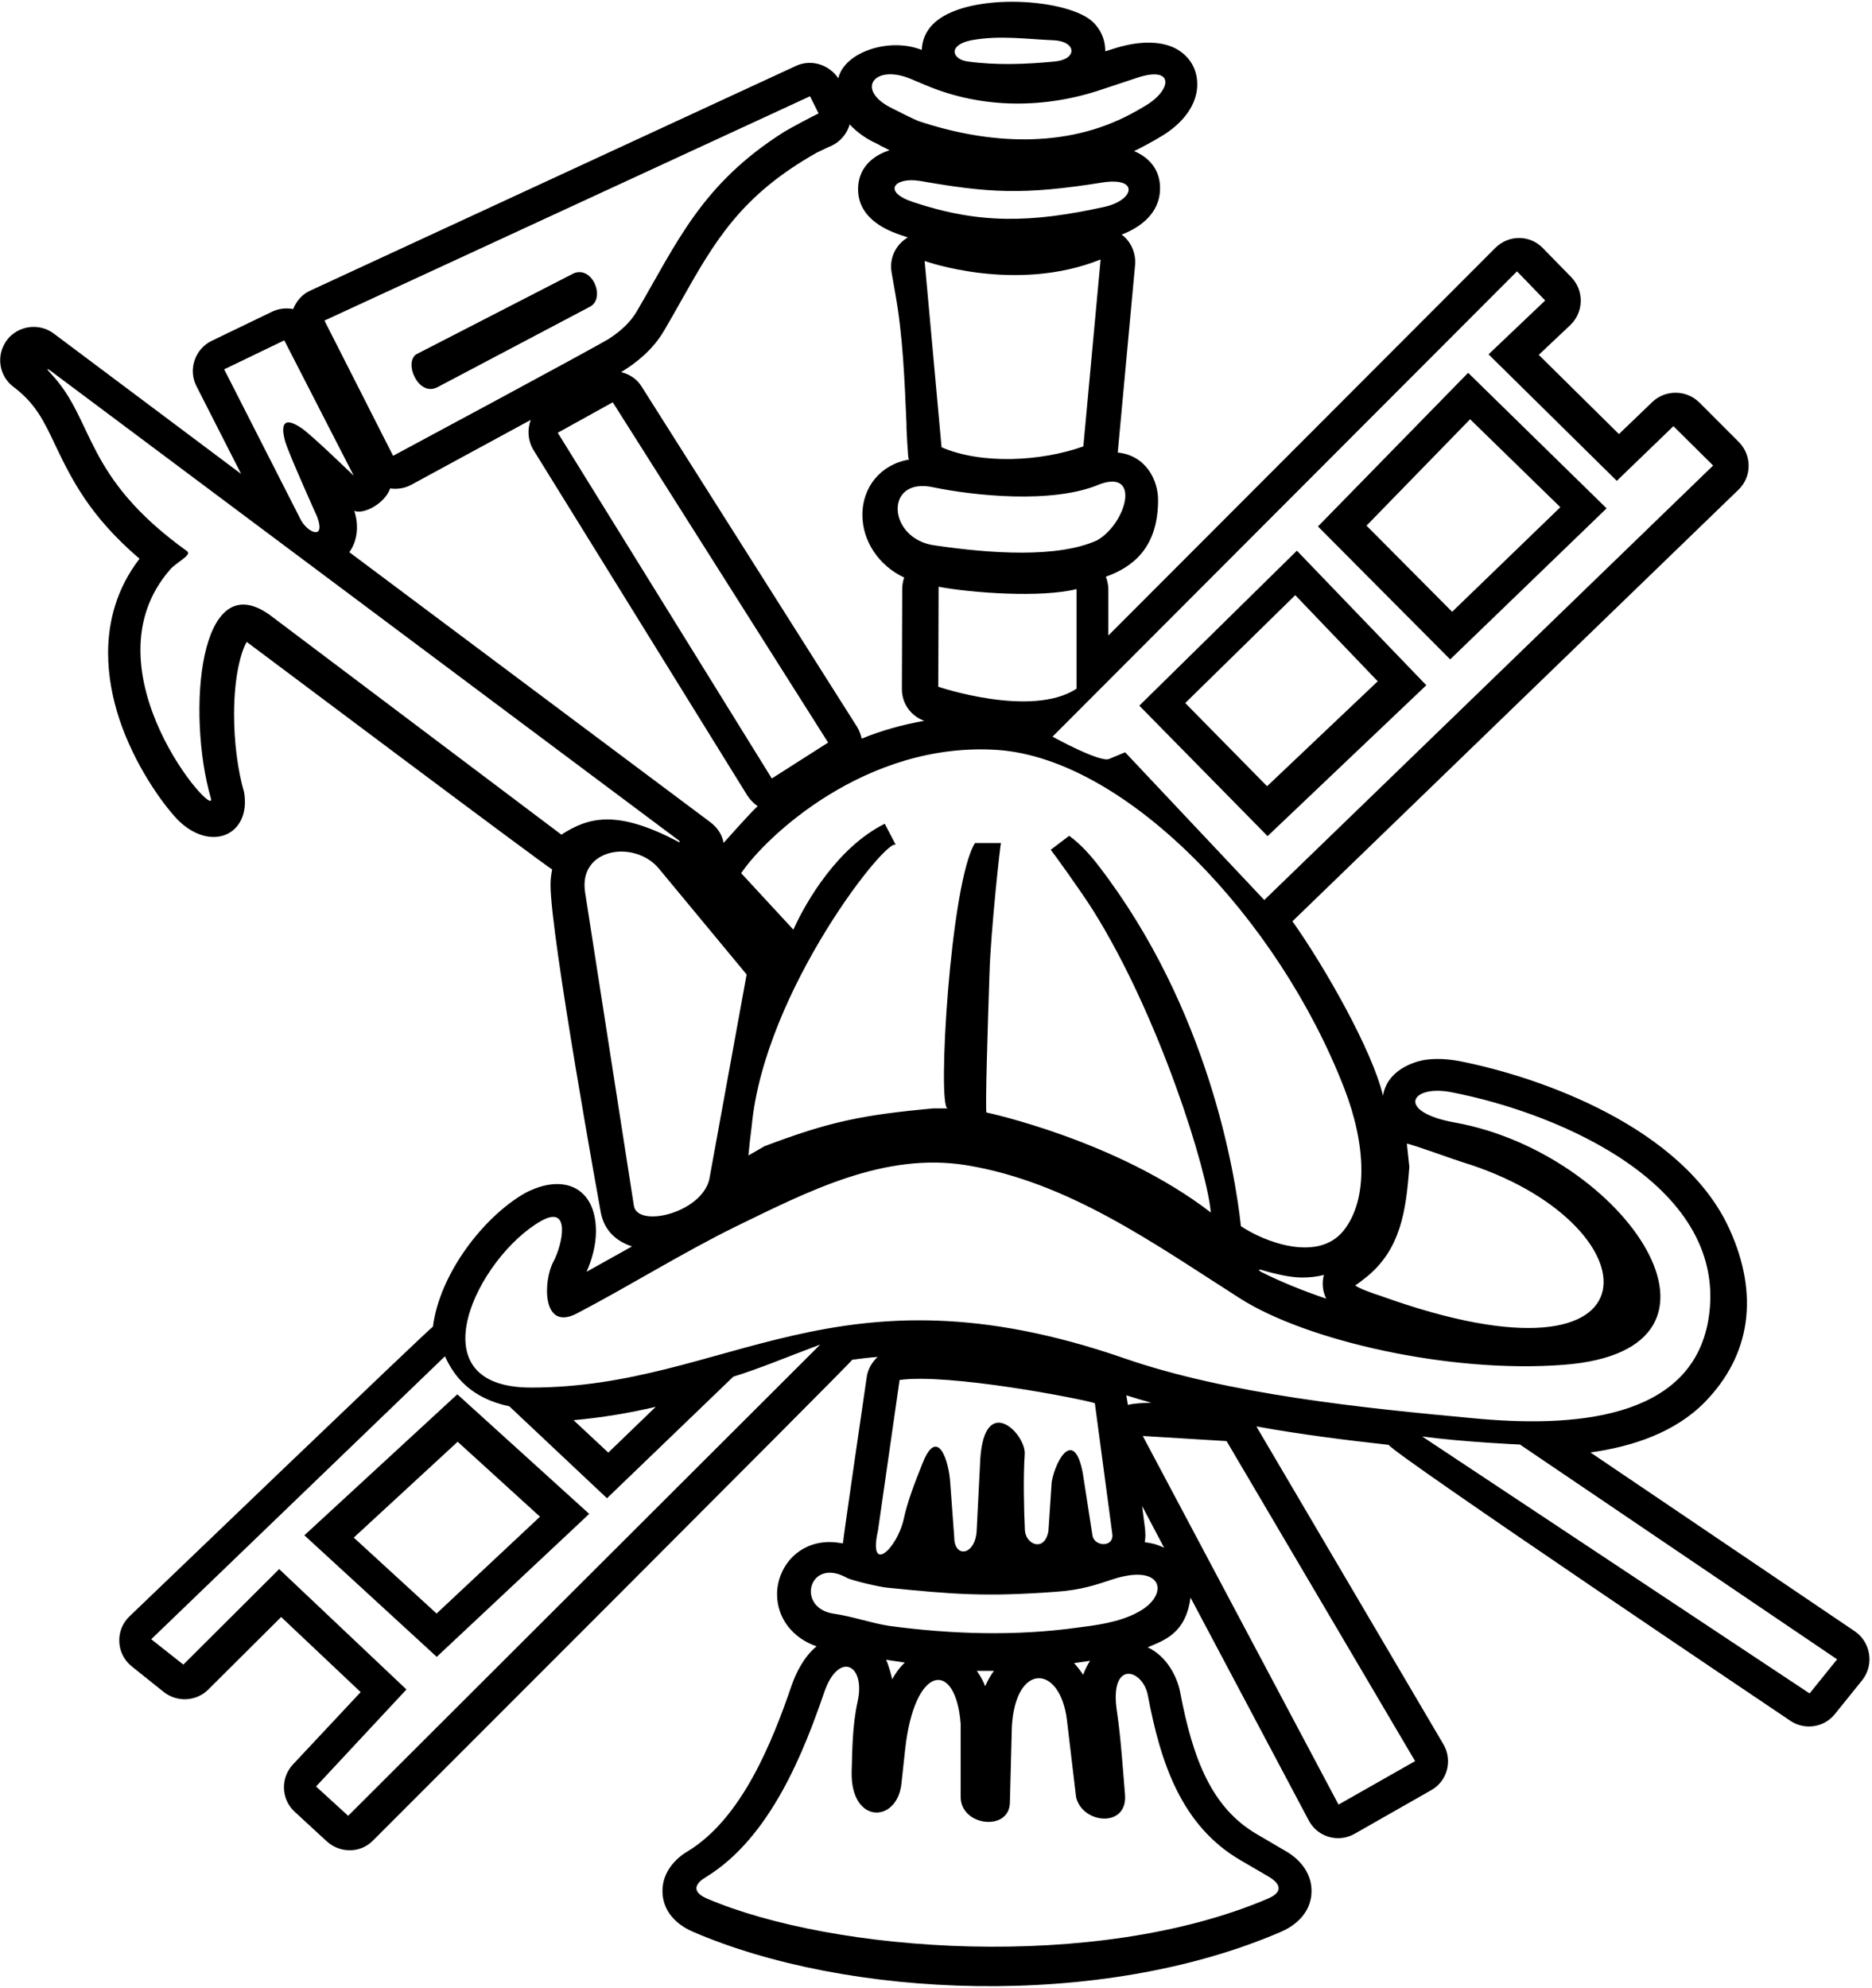 <?xml version="1.0" encoding="UTF-8"?>
<svg xmlns="http://www.w3.org/2000/svg" xmlns:xlink="http://www.w3.org/1999/xlink" width="567pt" height="602pt" viewBox="0 0 567 602" version="1.1">
<g id="surface1">
<path style=" stroke:none;fill-rule:nonzero;fill:rgb(0%,0%,0%);fill-opacity:1;" d="M 561.816 493.938 L 481.723 439.777 C 494.586 437.98 507.465 433.66 516.414 424.48 C 530.141 410.41 533 392.18 523.754 371.988 C 509.77 341.461 466.855 326.109 441.777 321.234 C 439.633 320.836 437.539 320.637 435.594 320.637 C 433.949 320.637 432.352 320.734 430.855 321.035 C 428.113 321.633 420.184 323.977 418.887 331.758 C 415.68 318.137 401.34 292.883 391.461 278.945 L 526.605 148.234 C 530.648 144.297 530.648 137.812 526.605 133.773 L 514.641 121.805 C 510.699 117.965 504.414 117.965 500.477 121.703 L 490.352 131.43 L 466.066 107.441 L 475.691 98.363 C 479.73 94.426 479.828 87.941 475.891 83.902 L 467.359 75.176 C 463.422 71.035 456.938 71.035 452.898 75.074 L 335.703 192.422 L 335.703 178.457 C 335.703 177.16 335.406 175.863 334.957 174.617 C 343.109 171.695 350.766 165.828 350.766 151.379 C 350.766 145.391 347.125 137.91 338.547 137.016 L 343.781 80.461 C 343.883 79.715 343.883 78.715 343.684 77.52 C 343.184 74.676 341.641 72.434 339.742 71.035 C 344.781 69.09 351.363 64.953 351.363 56.973 C 351.363 50.59 347.125 47.246 343.484 45.754 C 344.68 45.254 349.77 42.512 351.664 41.312 C 356.051 38.77 362.633 33.285 362.633 25.504 C 362.633 19.121 358.246 14.883 353.207 13.586 C 344.594 11.207 334.758 15.879 334.758 15.48 C 334.758 11.598 333.168 8.742 331.094 6.727 C 323.68 -0.473 294.055 -2.453 283.426 6.539 C 281.156 8.461 279.371 11.199 279.199 15.082 L 279.102 15.082 C 269.145 11.219 255.672 15.871 253.918 23.711 C 251.074 19.52 245.688 17.824 241.051 19.969 L 94.082 87.941 C 91.539 89.039 89.742 91.184 88.797 93.578 C 86.703 93.18 84.457 93.379 82.312 94.426 L 64.109 103.203 C 59.074 105.645 56.93 111.828 59.473 116.867 L 73.035 143.496 L 16.234 100.957 C 11.797 97.664 5.414 98.562 2.07 103.004 C -1.27 107.539 -0.371 113.824 4.117 117.164 C 10.648 122.102 13.191 127.188 16.832 134.969 C 21.52 144.695 26.957 156.113 42.266 169.18 C 35.387 178.059 32.742 188.082 32.742 197.707 C 32.742 204.785 34.137 211.672 36.184 217.855 C 40.723 231.367 48.75 242.84 53.785 248.176 C 63.918 258.305 76.09 252.812 73.934 239.895 C 71.988 233.215 70.895 224.637 70.895 216.309 C 70.895 204.391 73.137 197.008 74.734 194.363 C 75.031 194.562 166.145 262.938 167.242 263.234 C 166.941 264.781 166.742 266.277 166.742 267.922 C 166.742 283.242 181.855 366.469 181.855 366.469 C 182.852 373.051 187.289 376.043 191.43 377.391 C 190.832 377.688 181.754 382.824 177.664 385.07 C 179.211 381.629 180.508 377.09 180.508 372.852 C 180.508 359.285 170.441 355.156 158.965 361.281 C 146.395 368.461 133.133 385.766 131.137 401.676 C 130.09 402.176 39.227 489.398 39.227 489.398 C 34.785 493.637 35.184 500.816 39.922 504.559 L 49.648 512.34 C 53.688 515.48 59.473 515.18 63.113 511.539 L 85.156 489.598 L 109.242 512.34 L 88.695 534.281 C 84.855 538.418 85.156 544.902 89.344 548.645 L 99.02 557.57 C 103.109 561.211 109.242 561.109 112.984 557.27 C 112.984 557.27 257.656 412.695 258.156 411.699 C 260.699 411.352 263.191 411.051 265.836 410.852 C 264.141 412.398 262.793 414.594 262.492 417.137 C 262.492 417.137 255.414 465.512 255.312 467.305 C 254.016 467.105 252.672 466.906 251.273 466.906 C 241.449 466.906 235.363 474.785 235.363 482.715 C 235.363 489.996 240.152 496.031 247.336 498.473 C 243.492 501.617 241.148 506.453 239.852 510.094 C 233.867 527.598 224.645 550.59 208.336 560.512 C 207.637 560.91 200.656 564.852 200.656 572.531 C 200.656 580.109 206.938 583.652 209.883 584.898 C 256.414 605.004 333.02 608.66 388.02 584.898 C 390.961 583.652 397.242 580.012 397.242 572.531 C 397.242 564.852 390.363 561.012 389.312 560.414 L 380.637 555.328 C 366.973 547.348 361.289 532.586 357.445 512.34 C 356.551 507.602 353.309 501.414 347.621 498.773 C 352.734 496.582 359.129 494.594 360.59 483.711 L 396.395 551.188 C 399.039 556.223 405.324 558.07 410.309 555.227 L 433.449 542.059 C 438.438 539.27 440.031 532.984 437.191 528.148 L 380.539 431.898 C 394.004 434.34 407.668 436.035 420.633 437.48 C 421.23 439.676 542.266 521.016 542.266 521.016 C 546.605 523.957 552.488 523.059 555.73 519.02 L 564.059 508.699 C 567.699 504.059 566.652 497.277 561.816 493.938 Z M 426.867 353.301 L 426.117 346.27 C 427.863 346.52 441.277 351.406 442.875 351.855 C 501.473 369.758 506.062 424.066 418.141 392.352 C 416.195 391.754 411.656 390.156 410.461 389.207 C 411.656 388.461 412.754 387.512 413.75 386.766 C 424.273 378.336 425.871 366.566 426.867 353.301 Z M 407.168 329.562 C 413.699 346.418 414.5 363.176 406.918 372.652 C 399.055 382.348 382.73 375.914 375.852 371.254 C 374.113 355.055 365.945 305.363 332.859 262.289 C 330.27 258.898 327.227 255.508 323.836 253.062 L 318.25 257.301 C 318.848 257.949 327.59 270.082 331.062 275.621 C 351.277 307.824 365.805 354.887 366.723 367.113 C 338.305 345.211 298.801 336.844 298.801 336.844 C 298.352 336.844 299.199 309.516 299.699 294.805 C 300.047 282.285 302.988 255.258 303.188 255.258 L 295.309 255.258 C 287.797 267.184 283.809 335.598 287.031 335.598 L 282.691 335.598 C 261.047 337.594 251.125 339.637 231.523 347.066 L 226.688 349.859 C 226.938 346.918 227.188 344.973 227.684 340.934 C 231.523 299.789 269.426 252.363 271.371 255.906 L 267.98 249.422 C 253.762 256.469 244.098 273 240.301 281.488 L 224.492 264.383 C 231.477 253.883 262.039 224.312 302.34 227.078 C 341.188 229.973 387.121 277.848 407.168 329.562 Z M 401.684 393.199 C 395.188 391.047 387.605 387.965 382.215 385.223 C 380.98 384.594 381.055 384.184 382.332 384.574 C 386.168 385.742 390.934 386.812 394.301 386.812 C 396.496 386.812 398.738 386.613 400.984 386.016 C 400.336 388.461 400.586 390.953 401.684 393.199 Z M 107.297 154.668 C 109.992 155.879 116.539 152.562 118.172 147.887 C 120.266 148.184 122.609 147.887 124.652 146.738 L 160.758 127.141 C 159.66 130.082 159.859 133.371 161.559 136.215 L 226.34 240.844 C 227.188 242.141 228.281 243.285 229.48 244.086 C 226.539 246.828 219.258 255.207 219.156 255.207 C 218.758 252.961 217.562 250.77 215.117 248.922 L 105.801 167.188 C 108.52 163.449 108.621 158.52 107.297 154.668 Z M 168.938 131.031 L 185.594 121.805 L 250.824 224.836 L 233.77 235.707 Z M 284.188 207.93 L 284.289 177.656 C 294.359 179.555 315.508 181.051 326.078 178.355 L 326.078 208.527 C 312.363 217.504 284.188 207.93 284.188 207.93 Z M 459.48 82.156 L 468.012 90.984 L 450.855 107.289 L 489.703 145.59 L 506.859 129.035 L 518.879 140.953 L 382.93 272.512 L 340.789 227.777 L 335.855 229.824 C 333.062 230.82 319.547 223.488 318.797 223.039 Z M 332.312 163.594 C 320.355 169.016 300.109 167.625 283.141 165.141 C 268.777 163.246 267.68 144.297 282.641 147.535 C 294.18 149.941 318.742 152.812 333.16 146.59 C 345.629 142.102 341.141 158.508 332.312 163.594 Z M 280.051 79.016 C 280.051 79.016 307.578 88.922 333.359 78.566 L 328.125 135.168 C 315.238 139.77 297.145 140.648 285.184 135.418 C 284.938 132.773 280.051 79.016 280.051 79.016 Z M 334.457 62.656 C 312.363 67.496 296.703 67.895 276.656 61.211 C 267.031 58.07 270.922 53.531 278.602 54.777 C 299.496 58.418 309.82 59.117 334.109 55.227 C 345.031 53.582 343.684 60.613 334.457 62.656 Z M 294.211 12.188 C 302.691 10.594 311.316 11.891 319.148 12.188 C 326.129 12.535 326.379 17.973 319.496 18.621 C 310.77 19.469 301.844 19.82 293.113 18.621 C 288.379 18.023 286.93 13.637 294.211 12.188 Z M 275.66 23.809 L 280.648 25.902 C 297.703 33.035 316.652 32.934 334.008 27 L 344.082 23.66 C 355.703 19.668 355.152 27.102 346.977 31.988 C 344.828 33.285 344.082 33.684 342.586 34.48 C 322.59 45.203 299 43.605 278.254 36.676 C 276.406 35.977 272.02 33.684 270.473 32.934 C 258.805 27.348 264.641 19.32 275.66 23.809 Z M 251.82 44.156 C 254.613 42.859 256.559 40.414 257.359 37.672 C 259.703 40.215 262.645 42.16 265.285 43.355 C 265.586 43.457 266.086 43.758 266.781 44.156 C 267.383 44.453 268.43 44.953 269.426 45.504 C 266.184 46.5 259.902 49.539 259.902 57.32 C 259.902 66.648 269.625 70.039 272.566 71.086 C 273.367 71.383 274.164 71.586 274.961 71.883 C 271.52 73.93 269.328 77.867 270.023 82.305 L 271.223 89.188 C 273.465 101.805 273.965 114.672 274.562 128.336 L 274.562 129.531 C 274.664 132.277 274.863 135.117 275.062 137.961 C 275.062 138.359 275.16 138.758 275.312 139.156 C 266.586 140.652 261.199 147.637 261.199 155.863 C 261.199 163.746 266.086 171.227 273.863 174.867 C 273.465 175.961 273.266 177.211 273.266 178.406 L 273.168 208.68 C 273.168 213.117 276.008 216.855 279.949 218.254 C 273.367 219.398 266.984 221.195 260.996 223.641 C 260.699 222.441 260.301 221.195 259.602 220.098 L 194.32 117.016 C 192.875 114.672 190.582 113.277 188.137 112.676 C 192.777 109.836 197.762 105.895 201.203 100.012 C 203 96.969 204.645 94.027 206.242 91.184 C 216.562 72.879 224.492 59.117 247.434 46.199 C 248.082 45.902 249.879 45.055 251.324 44.355 C 251.523 44.254 251.723 44.254 251.82 44.156 Z M 245.34 29.145 L 247.934 34.332 C 246.836 34.828 239.203 38.848 237.465 39.945 C 212.516 55.723 205.137 73.344 192.875 94.273 C 190.809 97.777 187.84 100.355 184.516 102.52 C 181.02 104.797 119.066 138.012 119.066 138.012 L 98.273 97.066 Z M 67.902 111.828 L 86.102 103.051 L 107.148 144.047 C 106.25 143.199 94.375 131.699 91.355 129.648 C 86.746 126.512 84.641 127.445 86.383 133.68 C 87.359 137.176 96.078 156.512 96.078 156.512 C 98.719 163.695 93.137 161.301 91.09 157.359 Z M 81.766 186.234 C 60.219 170.676 56.48 215.91 63.859 241.691 C 65.855 249.074 24.91 202.793 51.594 172.371 C 53.238 170.426 58.176 168.031 56.73 166.938 C 25.145 144.281 28.816 127.48 15.578 113.297 C 12.566 110.066 16.105 112.863 16.105 112.863 L 205.719 254.559 C 205.719 254.559 206.262 255.301 205.426 254.859 C 186.676 244.953 178.105 247.508 170.035 252.715 Z M 177.215 270.168 C 175.121 256.703 192.277 254.211 199.559 262.984 L 226.141 295.055 L 214.816 357.191 C 212.273 367.414 192.875 371.902 191.977 364.973 Z M 105.453 549.789 L 95.727 540.914 L 123.105 511.539 L 84.559 475.086 L 55.531 504.008 L 45.809 496.328 L 134.777 410.652 C 137.668 417.086 142.855 423.367 154.277 425.812 L 183.848 453.641 L 222.098 416.836 C 230.328 414.293 238.605 410.754 248.43 407.109 Z M 173.727 430.004 C 182.551 429.203 190.73 427.809 198.609 425.961 L 184.246 439.824 Z M 265.934 463.363 L 272.469 417.836 C 287.328 415.738 327.523 423.52 331.613 424.863 L 336.902 464.461 C 337.449 468.504 331.664 468.402 330.914 465.062 L 327.973 446.109 C 325.43 432.496 319.844 441.621 318.547 448.652 L 317.551 463.613 C 316.355 470.098 310.617 467.652 310.422 463.266 C 310.121 456.684 309.922 446.957 310.371 440.324 C 310.867 434.09 297.402 420.578 296.805 443.965 L 295.809 463.613 C 295.309 471.047 289.023 471.793 289.023 465.461 L 287.828 449.203 C 287.43 441.973 283.891 431.898 279.5 442.867 C 276.957 449.203 274.91 454.488 273.715 459.973 C 271.621 469.199 262.895 476.879 265.934 463.363 Z M 347.672 513.336 C 351.562 533.98 357.895 552.832 375.75 563.254 L 384.477 568.344 C 386.922 569.84 389.465 572.48 384.129 574.824 C 331.988 597.148 252.359 591.219 214.07 574.824 C 208.734 572.48 211.277 569.84 213.82 568.344 C 233.668 556.223 243.742 529.492 249.578 512.586 C 253.918 499.723 262.297 503.859 259.754 515.23 C 258.156 522.461 258.156 529.742 257.957 536.375 C 257.559 552.434 271.672 552.086 273.016 540.164 L 274.113 530.09 C 276.855 503.859 289.473 502.363 290.969 521.914 L 290.969 544.055 C 290.969 553.031 305.883 554.629 305.883 545.652 L 306.48 522.762 C 307.578 503.359 320.992 503.859 323.137 520.617 L 325.93 544.156 C 327.875 552.336 341.641 553.531 340.742 543.309 C 340.141 536.078 339.445 525.852 338.348 518.523 C 335.754 502.363 346.129 505.207 347.672 513.336 Z M 268.379 502.562 C 270.324 502.863 272.117 503.062 274.062 503.41 C 272.52 504.809 271.32 506.504 270.223 508.449 C 270.125 507.75 269.078 503.91 268.379 502.562 Z M 295.855 505.906 C 297.152 505.906 300.695 505.906 301.043 505.906 C 299.996 507.301 299.098 508.945 298.402 510.543 C 297.801 508.945 296.855 507.301 295.855 505.906 Z M 325.332 503.559 C 325.93 503.461 329.371 502.961 330.168 502.863 C 329.27 504.258 328.57 505.707 328.074 507.102 C 327.277 505.906 326.328 504.656 325.332 503.559 Z M 344.828 488.051 C 339.047 491.293 331.516 492.141 326.527 492.789 C 307.676 495.434 288.129 494.832 269.328 492.289 C 263.59 491.391 258.355 489.445 252.57 488.602 C 241 486.953 244.891 471.395 256.41 477.68 C 257.758 478.527 266.734 480.57 268.727 480.719 C 288.977 482.766 298.602 483.512 319.746 481.969 C 327.625 481.418 331.863 479.871 337.051 478.176 C 352.41 473.191 354.305 482.914 344.828 488.051 Z M 341.141 422.473 C 343.586 423.27 346.176 424.016 348.719 424.715 C 348.719 424.715 343.086 424.816 341.641 425.414 C 341.641 425.414 341.238 422.969 341.141 422.473 Z M 349.469 467.453 C 348.57 467.254 347.672 467.055 346.727 466.957 C 346.824 466.309 346.926 465.512 346.926 464.812 C 346.926 464.215 346.824 463.613 346.824 462.965 L 345.926 455.984 L 352.609 468.652 C 351.613 468.152 350.566 467.754 349.469 467.453 Z M 428.613 533.234 L 405.422 546.398 L 346.129 434.789 L 371.512 436.336 Z M 340.492 411.25 C 253.02 380.98 220.805 420.129 160.809 420.129 C 125.004 420.129 144.898 380.48 163.852 369.711 C 173.078 364.473 170.336 376.891 167.641 381.977 C 164.5 387.66 164 403.371 174.82 397.637 C 190.582 389.406 206.488 379.434 222.797 371.402 C 244.742 360.73 267.828 348.762 292.715 352.805 C 323.684 357.891 349.469 376.492 375.449 393.047 C 395.496 405.914 439.086 415.891 473.496 413.246 C 532.891 408.809 492.195 349.16 440.68 339.887 C 422.578 336.645 427.215 328.266 439.633 330.711 C 473.348 337.242 524.164 359.586 517.43 399.633 C 512.246 430.102 475.938 432.297 446.066 429.402 C 413.102 426.359 371.961 422.172 340.492 411.25 Z M 548.102 512.738 L 430.758 434.938 C 443.375 436.637 460.379 437.383 460.379 437.383 L 556.43 502.414 L 548.102 512.738 "/>
<path style=" stroke:none;fill-rule:nonzero;fill:rgb(0%,0%,0%);fill-opacity:1;" d="M 486.613 153.922 L 444.672 112.879 L 399.188 159.406 L 439.234 199.652 Z M 445.27 126.941 L 472.598 153.57 L 439.832 185.238 L 413.898 159.156 L 445.27 126.941 "/>
<path style=" stroke:none;fill-rule:nonzero;fill:rgb(0%,0%,0%);fill-opacity:1;" d="M 432.004 207.48 L 392.805 166.738 L 345.078 213.664 L 383.93 253.16 Z M 358.992 212.867 L 392.309 180.203 L 417.293 206.285 L 383.777 238.051 L 358.992 212.867 "/>
<path style=" stroke:none;fill-rule:nonzero;fill:rgb(0%,0%,0%);fill-opacity:1;" d="M 92.188 464.859 L 132.281 501.664 L 178.465 458.379 L 138.516 422.172 Z M 163.551 459.227 L 132.234 488.551 L 107.148 465.559 L 138.617 436.535 L 163.551 459.227 "/>
<path style=" stroke:none;fill-rule:nonzero;fill:rgb(0%,0%,0%);fill-opacity:1;" d="M 132.434 117.266 L 178.762 92.828 C 183.449 90.234 179.461 80.41 173.773 82.754 L 126.051 107.289 C 122.258 109.934 126.746 120.156 132.434 117.266 "/>
</g>
</svg>
